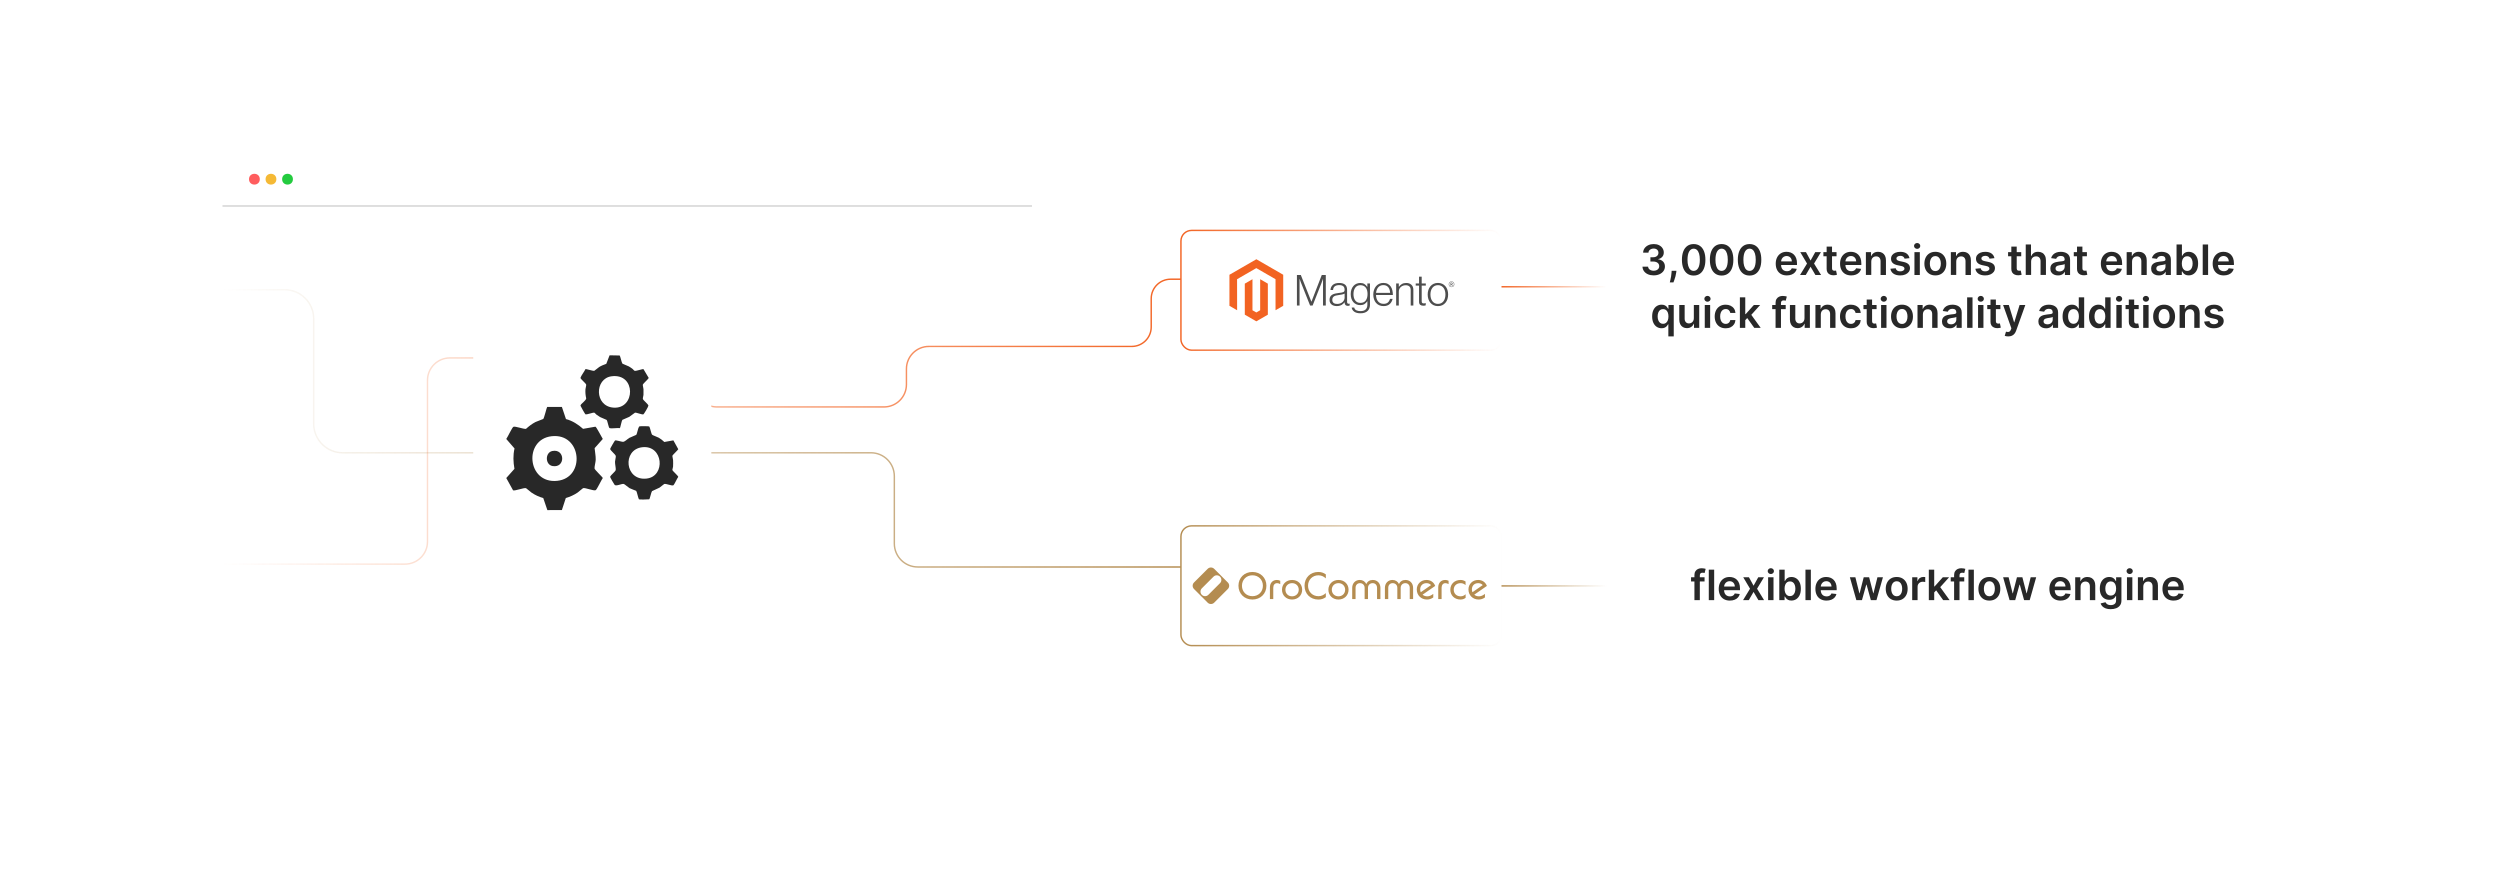 <?xml version="1.0" encoding="UTF-8"?><svg id="a" xmlns="http://www.w3.org/2000/svg" xmlns:xlink="http://www.w3.org/1999/xlink" viewBox="0 0 860 300"><defs><filter id="b" x="66.33" y="41.13" width="299.04" height="216.96" filterUnits="userSpaceOnUse"><feOffset dx="0" dy="0"/><feGaussianBlur result="c" stdDeviation="3.33"/><feFlood flood-color="#828282" flood-opacity=".3"/><feComposite in2="c" operator="in"/><feComposite in="SourceGraphic"/></filter><linearGradient id="d" x1="76.539" y1="147.353" x2="406.243" y2="147.353" gradientUnits="userSpaceOnUse"><stop offset="0" stop-color="#b48c50" stop-opacity="0"/><stop offset="1" stop-color="#b48c50"/></linearGradient><linearGradient id="e" x1="405.993" y1="99.86" x2="516.765" y2="99.86" gradientUnits="userSpaceOnUse"><stop offset="0" stop-color="#f26322"/><stop offset=".996" stop-color="#f26322" stop-opacity="0"/></linearGradient><filter id="f" x="401.793" y="74.913" width="119.28" height="49.92" filterUnits="userSpaceOnUse"><feOffset dx="0" dy="0"/><feGaussianBlur result="g" stdDeviation="1.349"/><feFlood flood-color="#969696" flood-opacity=".3"/><feComposite in2="g" operator="in"/><feComposite in="SourceGraphic"/></filter><linearGradient id="h" x1="405.993" y1="201.498" x2="516.765" y2="201.498" gradientUnits="userSpaceOnUse"><stop offset="0" stop-color="#b48c50"/><stop offset="1" stop-color="#b48c50" stop-opacity="0"/></linearGradient><filter id="i" x="401.793" y="176.433" width="119.28" height="50.16" filterUnits="userSpaceOnUse"><feOffset dx="0" dy="0"/><feGaussianBlur result="j" stdDeviation="1.349"/><feFlood flood-color="#969696" flood-opacity=".3"/><feComposite in2="j" operator="in"/><feComposite in="SourceGraphic"/></filter><linearGradient id="k" x1="76.539" y1="145.053" x2="406.243" y2="145.053" gradientUnits="userSpaceOnUse"><stop offset="0" stop-color="#f26322" stop-opacity="0"/><stop offset="1" stop-color="#f26322"/></linearGradient><filter id="l" x="144.406" y="89.446" width="118.8" height="118.8" filterUnits="userSpaceOnUse"><feOffset dx="0" dy="0"/><feGaussianBlur result="m" stdDeviation="6.105"/><feFlood flood-color="#898989" flood-opacity=".3"/><feComposite in2="m" operator="in"/><feComposite in="SourceGraphic"/></filter><filter id="n" x="539.517" y="55.677" width="254.4" height="85.2" filterUnits="userSpaceOnUse"><feOffset dx="0" dy="0"/><feGaussianBlur result="o" stdDeviation="4.401"/><feFlood flood-color="#9e9e9e" flood-opacity=".3"/><feComposite in2="o" operator="in"/><feComposite in="SourceGraphic"/></filter><filter id="p" x="543.072" y="176.112" width="247.44" height="51.12" filterUnits="userSpaceOnUse"><feOffset dx="0" dy="0"/><feGaussianBlur result="q" stdDeviation="3.216"/><feFlood flood-color="#9e9e9e" flood-opacity=".3"/><feComposite in2="q" operator="in"/><feComposite in="SourceGraphic"/></filter><linearGradient id="r" x1="516.515" y1="98.65" x2="552.759" y2="98.65" xlink:href="#e"/><linearGradient id="s" x1="516.515" y1="201.556" x2="552.759" y2="201.556" xlink:href="#h"/></defs><rect x="76.539" y="51.349" width="278.453" height="196.526" rx="8.778" ry="8.778" fill="#fff" filter="url(#b)"/><circle cx="87.515" cy="61.642" r="1.857" fill="#ff5d5e"/><circle cx="93.212" cy="61.642" r="1.857" fill="#f5b935"/><circle cx="98.909" cy="61.642" r="1.857" fill="#24cb3f"/><line x1="76.539" y1="70.861" x2="354.992" y2="70.861" fill="#fff" stroke="#ccc" stroke-miterlimit="10" stroke-width=".442"/><path d="M76.539,99.664h21.386c5.515,0,9.986,4.471,9.986,9.986v36.121c0,5.515,4.471,9.986,9.986,9.986h181.708c4.444,0,8.046,3.602,8.046,8.046v23.191c0,4.444,3.602,8.046,8.046,8.046h90.545" fill="none" stroke="url(#d)" stroke-miterlimit="10" stroke-width=".5"/><rect x="406.243" y="79.262" width="110.272" height="41.196" rx="3.654" ry="3.654" fill="#fff" filter="url(#f)" stroke="url(#e)" stroke-miterlimit="10" stroke-width=".5"/><polygon points="432.186 89.179 422.927 94.523 422.927 105.198 425.57 106.726 425.552 96.049 432.167 92.23 438.783 96.049 438.783 106.722 441.426 105.198 441.426 94.514 432.186 89.179" fill="#f26322"/><polygon points="433.497 106.724 432.177 107.491 430.849 106.731 430.849 96.049 428.209 97.575 428.213 108.252 432.174 110.54 436.14 108.252 436.14 97.575 433.497 96.049 433.497 106.724" fill="#f26322"/><path d="M447.48,94.589l3.635,9.182h.03l3.546-9.182h1.383v10.521h-.956v-9.168h-.03c-.05.166-.103.333-.161.499-.05.137-.106.288-.17.455-.063.168-.121.324-.168.471l-3.047,7.742h-.868l-3.077-7.74c-.059-.137-.118-.286-.177-.448-.059-.162-.114-.317-.163-.464-.059-.177-.118-.349-.177-.515h-.03v9.168h-.907v-10.521h1.339Z" fill="#4d4d4d"/><path d="M458.854,105.154c-.286-.079-.553-.214-.786-.397-.222-.178-.401-.405-.522-.662-.128-.264-.191-.573-.191-.926,0-.451.083-.819.25-1.103.164-.281.397-.516.676-.683.285-.171.616-.301.994-.39.4-.092.805-.16,1.213-.205.373-.039.69-.081.949-.126.26-.045.47-.102.632-.17.162-.068.279-.159.352-.273.073-.114.11-.268.11-.464v-.147c0-.519-.157-.904-.471-1.155-.314-.25-.765-.376-1.353-.376-1.355,0-2.066.565-2.135,1.694h-.898c.05-.736.322-1.324.817-1.766.494-.442,1.232-.662,2.214-.662.834,0,1.491.184,1.971.553.481.369.721.97.721,1.803v4.134c0,.226.042.39.126.492.084.103.209.159.376.17.052-0.0.103-.005.154-.014.054-.009.114-.026.184-.044h.044v.662c-.081.034-.165.061-.25.082-.121.027-.245.04-.369.037-.333,0-.598-.086-.795-.259-.198-.173-.306-.445-.324-.817v-.161h-.04c-.119.161-.25.314-.39.457-.165.166-.35.31-.553.427-.236.135-.488.239-.751.308-.285.079-.608.118-.97.117-.334.003-.666-.042-.987-.133M461.096,104.354c.319-.132.586-.302.802-.508.41-.386.645-.923.648-1.486v-1.369c-.246.137-.543.243-.891.317s-.709.136-1.082.184c-.324.05-.623.101-.898.154-.275.053-.513.138-.714.257-.198.115-.363.28-.478.478-.118.201-.177.463-.177.788,0,.264.047.485.14.662.087.17.214.316.369.427.161.112.344.19.536.229.213.045.431.067.648.065.412,0,.778-.066,1.096-.198" fill="#4d4d4d"/><path d="M465.843,107.209c-.51-.378-.799-.852-.868-1.421h.882c.079.442.317.758.714.949.397.191.87.287,1.421.287.815,0,1.416-.194,1.803-.581s.581-.92.581-1.598v-1.206h-.044c-.285.431-.614.759-.987.984-.373.226-.849.338-1.428.338-.501,0-.952-.093-1.353-.28-.396-.181-.748-.447-1.031-.779-.285-.333-.503-.733-.655-1.199-.152-.467-.229-.979-.229-1.537,0-.617.088-1.164.264-1.64.176-.476.411-.876.707-1.199.288-.318.642-.569,1.038-.735.398-.167.826-.252,1.257-.25.588,0,1.073.12,1.456.362.383.241.701.567.956.977h.044v-1.18h.903v7.313c0,.843-.236,1.525-.707,2.046-.579.608-1.427.912-2.545.912-.942,0-1.669-.189-2.179-.567M469.832,103.358c.403-.56.604-1.296.604-2.207,0-.451-.049-.863-.147-1.236-.098-.373-.25-.694-.457-.963-.203-.268-.468-.482-.772-.625-.309-.148-.67-.222-1.082-.222-.756,0-1.342.279-1.759.838-.417.558-.625,1.304-.625,2.237-.003.404.046.807.147,1.199.098.367.245.686.441.956.192.266.444.482.735.632.294.152.642.229,1.045.229.843,0,1.466-.28,1.869-.84" fill="#4d4d4d"/><path d="M474.437,105c-.429-.192-.808-.478-1.11-.838-.299-.358-.526-.78-.683-1.267s-.236-1.014-.236-1.582c0-.569.083-1.096.25-1.582s.399-.907.698-1.264c.297-.357.669-.643,1.089-.84.426-.201.904-.301,1.435-.301.608,0,1.121.115,1.537.345.408.222.756.54,1.015.926.26.387.444.831.553,1.332.108.508.162,1.025.161,1.544h-5.797c.006.406.068.81.184,1.199.102.348.267.674.485.963.212.277.487.499.802.648.324.157.701.236,1.134.236.638,0,1.131-.155,1.479-.464.348-.309.596-.724.742-1.243h.884c-.166.756-.51,1.359-1.031,1.81-.521.451-1.212.676-2.074.676-.569,0-1.075-.1-1.516-.301M478.028,99.702c-.098-.328-.24-.613-.427-.854-.188-.242-.43-.436-.707-.567-.285-.137-.623-.205-1.015-.205-.392,0-.733.068-1.024.205-.291.131-.55.325-.758.567-.212.252-.379.538-.492.847-.127.341-.208.697-.243,1.059h4.827c-.007-.356-.061-.71-.161-1.052" fill="#4d4d4d"/><path d="M481.191,97.502v1.162h.03c.261-.388.605-.712,1.008-.949.417-.25.929-.376,1.537-.376.706,0,1.288.204,1.745.611s.685.994.683,1.759v5.403h-.912v-5.314c0-.579-.155-1.003-.464-1.274-.309-.271-.734-.405-1.274-.404-.311-.002-.621.054-.912.163-.276.102-.53.254-.751.448-.215.19-.389.423-.508.683-.124.272-.187.569-.184.868v4.829h-.91v-7.609h.912Z" fill="#4d4d4d"/><path d="M488.548,104.853c-.264-.211-.397-.562-.397-1.052v-5.547h-1.148v-.751h1.148v-2.34h.912v2.34h1.414v.751h-1.414v5.4c0,.275.061.464.184.567.123.103.306.154.55.154.111-.001.223-.013.331-.037.093-.019.185-.046.273-.082h.044v.779c-.271.091-.554.136-.84.133-.442,0-.795-.106-1.059-.317" fill="#4d4d4d"/><path d="M493.177,105c-.427-.195-.807-.481-1.11-.84-.305-.358-.538-.779-.7-1.264s-.243-1.012-.243-1.582c0-.569.081-1.096.243-1.582s.395-.907.7-1.267c.304-.358.683-.645,1.11-.84.437-.201.93-.301,1.479-.301s1.04.1,1.472.301c.425.196.801.483,1.103.84.305.358.535.78.691,1.267.155.487.234,1.014.236,1.582,0,.569-.079,1.096-.236,1.582s-.387.907-.691,1.264c-.302.357-.679.644-1.103.84-.431.201-.921.301-1.472.301s-1.044-.1-1.479-.301M495.775,104.286c.32-.164.598-.4.809-.691.216-.294.378-.638.485-1.031.216-.82.216-1.681,0-2.501-.107-.394-.269-.737-.485-1.031-.212-.291-.489-.527-.809-.691-.324-.168-.696-.251-1.117-.25s-.797.085-1.127.25c-.319.166-.595.402-.809.691-.221.294-.385.638-.492,1.031-.215.82-.215,1.681,0,2.501.107.392.271.736.492,1.031.214.288.491.524.809.691.319.166.694.25,1.127.25s.805-.083,1.117-.25" fill="#4d4d4d"/><path d="M499.324,98.767c-.565,0-.956-.392-.956-.977s.401-.982.956-.982.959.397.959.982-.401.977-.959.977M499.324,96.919c-.455,0-.819.313-.819.868s.362.863.819.863.824-.313.824-.863-.366-.868-.824-.868M499.606,98.312l-.324-.464h-.105v.448h-.187v-1.087h.329c.226,0,.378.114.378.317,0,.156-.084.257-.219.299l.313.443-.184.044ZM499.321,97.381h-.145v.32h.135c.121,0,.198-.051.198-.161s-.068-.161-.189-.161" fill="#4d4d4d"/><rect x="406.243" y="180.9" width="110.272" height="41.196" rx="3.654" ry="3.654" fill="none" filter="url(#i)" stroke="url(#h)" stroke-miterlimit="10" stroke-width=".5"/><path d="M426.028,201.496c0-2.74,2.03-4.743,4.806-4.743s4.812,2.003,4.812,4.743-2.03,4.743-4.812,4.743c-2.777,0-4.806-2.003-4.806-4.743ZM430.834,205.089c2.083,0,3.603-1.521,3.603-3.593s-1.521-3.593-3.603-3.593-3.603,1.521-3.603,3.593,1.521,3.593,3.603,3.593Z" fill="#b48c50"/><path d="M439.25,199.503c.419,0,.774.09,1.155.286v1.155c-.339-.223-.71-.339-1.076-.339-.811,0-1.325.604-1.325,1.574v3.906h-1.155v-4.022c0-1.537.959-2.56,2.401-2.56Z" fill="#b48c50"/><path d="M441.004,202.858c0-1.94,1.468-3.354,3.471-3.354s3.471,1.415,3.471,3.354c0,1.95-1.468,3.381-3.471,3.381s-3.471-1.425-3.471-3.381ZM444.475,205.136c1.325,0,2.295-.959,2.295-2.268s-.97-2.268-2.295-2.268-2.295.954-2.295,2.268c0,1.314.97,2.268,2.295,2.268Z" fill="#b48c50"/><path d="M448.762,201.496c0-2.766,1.977-4.743,4.743-4.743.97,0,1.77.26,2.581.827v1.388c-.774-.721-1.585-1.06-2.554-1.06-2.046,0-3.566,1.532-3.566,3.593,0,2.056,1.521,3.593,3.577,3.593.933,0,1.728-.339,2.544-1.06v1.388c-.811.578-1.6.827-2.581.827-2.766-.011-4.743-1.987-4.743-4.753Z" fill="#b48c50"/><path d="M456.965,202.858c0-1.94,1.468-3.354,3.471-3.354s3.471,1.415,3.471,3.354c0,1.95-1.468,3.381-3.471,3.381s-3.471-1.425-3.471-3.381ZM460.436,205.136c1.325,0,2.295-.959,2.295-2.268s-.97-2.268-2.295-2.268-2.295.954-2.295,2.268.97,2.268,2.295,2.268Z" fill="#b48c50"/><path d="M467.76,199.503c1.023,0,1.834.525,2.252,1.415.366-.89,1.182-1.415,2.226-1.415,1.521,0,2.623,1.113,2.623,2.713v3.863h-1.155v-3.863c0-.959-.615-1.611-1.505-1.611-.943,0-1.611.657-1.611,1.611v3.863h-1.155v-3.863c0-.959-.684-1.611-1.6-1.611s-1.521.657-1.521,1.611v3.863h-1.155v-3.863c.011-1.6,1.113-2.713,2.602-2.713Z" fill="#b48c50"/><path d="M479.005,199.503c1.023,0,1.834.525,2.252,1.415.366-.89,1.182-1.415,2.226-1.415,1.521,0,2.623,1.113,2.623,2.713v3.863h-1.155v-3.863c0-.959-.615-1.611-1.505-1.611-.943,0-1.611.657-1.611,1.611v3.863h-1.155v-3.863c0-.959-.684-1.611-1.6-1.611s-1.521.657-1.521,1.611v3.863h-1.15v-3.863c0-1.6,1.102-2.713,2.597-2.713Z" fill="#b48c50"/><path d="M487.368,202.778c0-1.887,1.431-3.275,3.344-3.275,1.431,0,2.517.784,2.999,2.056l-4.351,3.015c.419.355.97.562,1.611.562.694,0,1.272-.238,2.072-.837v1.229c-.737.498-1.378.71-2.162.71-2.019,0-3.513-1.478-3.513-3.461ZM488.74,203.721l3.54-2.448c-.382-.434-.917-.668-1.585-.668-1.272,0-2.151.864-2.151,2.151,0,.35.069.678.196.965Z" fill="#b48c50"/><path d="M497.155,199.503c.419,0,.774.09,1.155.286v1.155c-.339-.223-.71-.339-1.076-.339-.811,0-1.325.604-1.325,1.574v3.906h-1.155v-4.022c0-1.537.959-2.56,2.401-2.56Z" fill="#b48c50"/><path d="M498.909,202.858c0-1.966,1.468-3.354,3.524-3.354.615,0,1.076.143,1.717.525v1.245c-.525-.461-1.06-.668-1.706-.668-1.388,0-2.358.917-2.358,2.252,0,1.351.97,2.279,2.358,2.279.668,0,1.229-.238,1.728-.721v1.245c-.588.419-1.086.578-1.77.578-2.035,0-3.492-1.399-3.492-3.381Z" fill="#b48c50"/><path d="M505.147,202.778c0-1.887,1.431-3.275,3.344-3.275,1.431,0,2.517.784,2.999,2.056l-4.351,3.015c.419.355.97.562,1.611.562.694,0,1.272-.238,2.072-.837v1.229c-.737.498-1.378.71-2.162.71-2.019,0-3.513-1.478-3.513-3.461ZM506.525,203.721l3.54-2.448c-.382-.434-.917-.668-1.585-.668-1.272,0-2.151.864-2.151,2.151,0,.35.064.678.196.965Z" fill="#b48c50"/><path d="M422.377,200.378l-4.7-4.7c-.615-.615-1.622-.615-2.236,0l-4.706,4.7c-.615.615-.615,1.622,0,2.236l2.353,2.353,2.353,2.353c.615.615,1.622.615,2.236,0l4.7-4.7c.615-.62.615-1.627,0-2.242ZM419.69,200.6l-4.022,4.022c-.615.615-1.622.615-2.236,0-.615-.615-.615-1.622,0-2.236l4.022-4.022c.615-.615,1.622-.615,2.236,0h0c.615.615.615,1.622,0,2.236Z" fill="#b48c50"/><path d="M76.539,194.058h62.788c4.267,0,7.726-3.459,7.726-7.726v-55.483c0-4.267,3.459-7.726,7.726-7.726h76.401c4.267,0,7.726,3.459,7.726,7.726v1.417c0,4.267,3.459,7.726,7.726,7.726h57.454c4.267,0,7.726-3.459,7.726-7.726v-5.365c0-4.267,3.459-7.726,7.726-7.726h69.798c3.688,0,6.678-2.99,6.678-6.678v-9.769c0-3.688,2.99-6.678,6.678-6.678h3.548" fill="none" stroke="url(#k)" stroke-miterlimit="10" stroke-width=".5"/><rect x="162.788" y="107.898" width="81.909" height="81.909" rx="5.981" ry="5.981" fill="#fff" filter="url(#l)"/><path d="M193.291,139.992l1.403,4.173c2.229.574,4.187,1.848,5.881,3.36l4.249-.743c.373.108,2.149,3.649,2.536,4.223l-2.81,3.158c.105,1.355.414,2.654.374,4.023-.022.757-.483,2.465-.4,2.988.074.466,2.814,2.997,2.837,3.267-.45.589-2.027,3.974-2.442,4.179-.697.344-3.559-.921-4.343-.698-.116.033-1.54,1.289-1.881,1.521-1.239.842-2.618,1.455-4.055,1.881l-1.349,4.132-4.996.021-1.415-4.153c-1.446-.389-2.82-1.042-4.055-1.881-.34-.231-1.764-1.488-1.881-1.521-.735-.209-3.934,1.064-4.452.74l-2.333-4.221,2.814-3.159c-.414-2.379-.522-4.636.024-7.01l-2.838-3.267c.452-.59,2.027-3.975,2.443-4.181.605-.299,3.463.825,4.342.7.991-.891,2.083-1.736,3.27-2.35.469-.243,2.565-.952,2.668-1.051.331-.32,1.174-3.983,1.347-4.133h5.063ZM189.752,150.062c-9.699,1.103-8.442,16.389,1.905,15.345,9.844-.993,8.521-16.531-1.905-15.345Z" fill="#282828"/><path d="M231.643,151.483l1.684,3.046c-.014.177-1.979,2.019-2.02,2.231-.044.229.218,1.141.235,1.545.03.694.029,1.53-.009,2.222-.018.326-.27.943-.227,1.162.072.367,2.016,1.985,2.013,2.364-.343.403-1.391,2.713-1.651,2.872-.527.323-2.496-.63-3.169-.438-.107.031-1.284,1.05-1.621,1.259-.454.281-2.49,1.093-2.582,1.202-.301.36-.7,2.625-.976,2.808-.477.06-3.425.152-3.543-.018-.259-.441-.705-2.704-.93-2.893-.094-.079-1.812-.654-2.274-.922-.467-.27-1.684-1.354-1.966-1.435-.708-.203-2.575.876-3.174.31-.115-.109-1.56-2.59-1.561-2.748.238-.687,1.825-1.803,1.938-2.378.104-.527-.277-2.029-.246-2.846.021-.542.325-1.536.271-1.944-.076-.58-1.964-1.957-1.937-2.463.009-.167,1.531-2.809,1.673-2.897.294-.183,2.13.437,2.68.463.695.033,1.504-.923,2.189-1.33.437-.26,2.313-.959,2.406-1.052.318-.319.598-2.271.955-2.764.148-.204.21-.188.438-.214.354-.041,2.94-.026,3.079.067.394.542.658,2.51,1.039,2.876.196.188,1.778.731,2.257,1.005.675.385,1.355.923,1.91,1.469l3.115-.559ZM220.938,153.846c-6.996.812-6.005,11.668,1.515,10.78,6.633-.783,5.713-11.618-1.515-10.78Z" fill="#282828"/><path d="M214.081,144.446c-.236.279-.686,2.705-.826,2.826-.875-.139-2.827.241-3.558-.005-.366-.123-.677-2.478-1.026-2.823-.104-.103-1.814-.735-2.228-.969-.395-.222-.884-.563-1.254-.834-.213-.156-.575-.642-.744-.675-.573-.112-2.35.688-3.049.562-.142-.089-1.657-2.743-1.68-2.909-.017-.126-.01-.174.042-.289.231-.513,1.806-1.535,1.903-2.281-.247-1.027-.331-2.08-.266-3.137.028-.45.344-1.296.238-1.669-.085-.298-1.617-1.637-1.876-2.057-.12-.178-.031-.313.039-.478.36-.859,1.194-1.832,1.589-2.718.239-.142,2.614.69,3.045.572.166-.045,1.348-1.096,1.7-1.311.755-.464,1.6-.795,2.434-1.089l1.135-2.937,3.442.066c.275.184.674,2.448.976,2.808.076.091,1.79.719,2.191.941.39.217.889.565,1.254.834.228.168.56.635.758.688.53.14,2.725-.71,3.046-.566l1.786,3c-.026.334-1.943,1.953-2.024,2.362-.045.225.22,1.142.236,1.545.025.625.016,1.335-.008,1.961-.015.387-.286,1.043-.203,1.378.121.485,1.703,1.631,1.905,2.282.029.281-1.532,2.984-1.779,3.033-.517.101-2.34-.688-2.842-.592-.119.023-1.573,1.205-1.95,1.425-.433.253-2.321.952-2.406,1.052ZM210.366,129.443c-5.86.793-5.91,10.272.634,10.78,7.661.595,7.852-11.929-.634-10.78Z" fill="#282828"/><path d="M190.006,155.144c4.413-.896,4.591,5.903.109,5.182-2.624-.422-2.66-4.664-.109-5.182Z" fill="#282828"/><path d="M561.113,68.955h213.8c3.078,0,5.577,2.499,5.577,5.577v44.783c0,4.611-3.743,8.354-8.354,8.354h-211.023c-4.611,0-8.354-3.743-8.354-8.354v-42.006c0-4.611,3.743-8.354,8.354-8.354Z" fill="#fff" filter="url(#n)"/><path d="M568.859,94.732c-.737,0-1.392-.127-1.963-.379-.572-.253-1.023-.605-1.355-1.055-.331-.451-.507-.972-.527-1.562h1.925c.018.283.111.529.282.739.17.21.398.373.681.489s.601.174.952.174c.375,0,.708-.065.998-.197.29-.131.518-.315.682-.55.163-.235.243-.507.24-.815.003-.317-.078-.597-.246-.84-.167-.242-.408-.432-.724-.567-.316-.137-.696-.205-1.14-.205h-.927v-1.465h.927c.365,0,.685-.062.96-.189.274-.127.49-.305.647-.535s.234-.498.231-.802c.004-.297-.062-.556-.197-.775s-.324-.392-.568-.515-.529-.185-.857-.185c-.32,0-.617.059-.891.175s-.493.28-.66.494c-.167.213-.256.467-.267.76h-1.827c.014-.587.183-1.103.509-1.549s.763-.793,1.309-1.044,1.158-.377,1.838-.377c.699,0,1.308.131,1.825.392.517.262.917.612,1.2,1.053s.425.927.425,1.459c.004.591-.17,1.085-.519,1.484s-.808.66-1.375.783v.082c.737.102,1.304.375,1.697.816.395.442.59.991.587,1.647,0,.587-.167,1.111-.5,1.574-.332.462-.79.825-1.372,1.088-.581.263-1.248.395-1.999.395Z" fill="#282828"/><path d="M576.688,93.155l-.066.564c-.048.43-.133.867-.254,1.312s-.248.856-.381,1.231-.24.671-.322.886h-1.25c.048-.208.114-.491.197-.85.084-.358.165-.762.243-1.208.079-.447.132-.901.159-1.362l.036-.573h1.638Z" fill="#282828"/><path d="M582.621,94.788c-.844,0-1.566-.214-2.169-.643-.602-.428-1.065-1.048-1.387-1.858s-.484-1.787-.484-2.931c.004-1.144.167-2.117.489-2.921s.785-1.417,1.388-1.84c.603-.424,1.323-.636,2.163-.636.839,0,1.562.212,2.165.636.605.423,1.067,1.037,1.391,1.843.322.806.483,1.778.483,2.918,0,1.147-.161,2.125-.483,2.937-.323.81-.785,1.429-1.388,1.855s-1.325.64-2.168.64ZM582.621,93.186c.655,0,1.173-.323,1.554-.97.38-.646.57-1.6.57-2.859,0-.833-.087-1.532-.261-2.099-.174-.567-.42-.994-.737-1.283-.317-.288-.693-.433-1.126-.433-.652,0-1.168.324-1.547.971s-.569,1.595-.573,2.844c-.003.836.081,1.539.254,2.109.172.57.417.999.734,1.287.317.289.694.433,1.132.433Z" fill="#282828"/><path d="M592.235,94.788c-.844,0-1.566-.214-2.169-.643-.602-.428-1.065-1.048-1.387-1.858s-.484-1.787-.484-2.931c.004-1.144.167-2.117.489-2.921s.785-1.417,1.388-1.84c.603-.424,1.323-.636,2.163-.636.839,0,1.562.212,2.165.636.605.423,1.067,1.037,1.391,1.843.322.806.483,1.778.483,2.918,0,1.147-.161,2.125-.483,2.937-.323.81-.785,1.429-1.388,1.855s-1.325.64-2.168.64ZM592.235,93.186c.655,0,1.173-.323,1.554-.97.38-.646.57-1.6.57-2.859,0-.833-.087-1.532-.261-2.099-.174-.567-.42-.994-.737-1.283-.317-.288-.693-.433-1.126-.433-.652,0-1.168.324-1.547.971s-.569,1.595-.573,2.844c-.003.836.081,1.539.254,2.109.172.57.417.999.734,1.287.317.289.694.433,1.132.433Z" fill="#282828"/><path d="M601.851,94.788c-.844,0-1.566-.214-2.169-.643-.602-.428-1.065-1.048-1.387-1.858s-.484-1.787-.484-2.931c.004-1.144.167-2.117.489-2.921s.785-1.417,1.388-1.84c.603-.424,1.323-.636,2.163-.636.839,0,1.562.212,2.165.636.605.423,1.067,1.037,1.391,1.843.322.806.483,1.778.483,2.918,0,1.147-.161,2.125-.483,2.937-.323.81-.785,1.429-1.388,1.855s-1.325.64-2.168.64ZM601.851,93.186c.655,0,1.173-.323,1.554-.97.38-.646.57-1.6.57-2.859,0-.833-.087-1.532-.261-2.099-.174-.567-.42-.994-.737-1.283-.317-.288-.693-.433-1.126-.433-.652,0-1.168.324-1.547.971s-.569,1.595-.573,2.844c-.003.836.081,1.539.254,2.109.172.57.417.999.734,1.287.317.289.694.433,1.132.433Z" fill="#282828"/><path d="M614.669,94.742c-.788,0-1.469-.165-2.04-.494-.572-.329-1.012-.797-1.318-1.402-.308-.606-.461-1.32-.461-2.143,0-.81.154-1.52.464-2.133.309-.612.741-1.09,1.297-1.434.557-.343,1.21-.514,1.961-.514.485,0,.943.077,1.375.232s.814.396,1.147.72.595.736.786,1.236.287,1.095.287,1.784v.568h-6.446v-1.25h4.669c-.003-.354-.08-.671-.23-.949-.15-.278-.359-.497-.628-.658-.268-.16-.579-.24-.934-.24-.379,0-.712.091-.999.273-.286.183-.509.422-.668.717-.158.296-.239.619-.243.971v1.09c0,.458.084.85.251,1.176.167.325.401.574.701.747.301.172.652.259,1.055.259.27,0,.514-.039.732-.115.218-.077.407-.19.568-.341.16-.15.281-.336.363-.558l1.73.194c-.109.457-.316.856-.622,1.195s-.695.603-1.17.788c-.475.186-1.017.279-1.628.279Z" fill="#282828"/><path d="M621.248,86.725l1.587,2.903,1.612-2.903h1.961l-2.37,3.933,2.411,3.932h-1.95l-1.664-2.831-1.648,2.831h-1.966l2.396-3.932-2.334-3.933h1.966Z" fill="#282828"/><path d="M631.769,86.725v1.434h-4.521v-1.434h4.521ZM628.364,84.841h1.853v7.383c0,.249.038.44.115.57.076.132.178.222.304.27.127.047.267.071.42.071.116,0,.223-.009.32-.025.098-.018.172-.032.223-.046l.312,1.448c-.1.034-.24.072-.423.112-.183.041-.405.065-.668.072-.464.014-.882-.058-1.254-.213s-.667-.397-.884-.725c-.217-.327-.323-.736-.319-1.228v-7.689Z" fill="#282828"/><path d="M636.801,94.742c-.788,0-1.469-.165-2.04-.494-.572-.329-1.012-.797-1.318-1.402-.308-.606-.461-1.32-.461-2.143,0-.81.154-1.52.464-2.133.309-.612.741-1.09,1.297-1.434.557-.343,1.21-.514,1.961-.514.485,0,.943.077,1.375.232s.814.396,1.147.72.595.736.786,1.236.287,1.095.287,1.784v.568h-6.446v-1.25h4.669c-.003-.354-.08-.671-.23-.949-.15-.278-.359-.497-.628-.658-.268-.16-.579-.24-.934-.24-.379,0-.712.091-.999.273-.286.183-.509.422-.668.717-.158.296-.239.619-.243.971v1.09c0,.458.084.85.251,1.176.167.325.401.574.701.747.301.172.652.259,1.055.259.27,0,.514-.039.732-.115.218-.077.407-.19.568-.341.16-.15.281-.336.363-.558l1.73.194c-.109.457-.316.856-.622,1.195s-.695.603-1.17.788c-.475.186-1.017.279-1.628.279Z" fill="#282828"/><path d="M643.718,89.981v4.607h-1.853v-7.864h1.772v1.337h.092c.182-.44.471-.79.868-1.05s.89-.389,1.477-.389c.543,0,1.017.115,1.421.348s.719.568.942,1.009.333.975.33,1.603v5.007h-1.853v-4.721c0-.525-.136-.936-.407-1.233-.271-.297-.645-.445-1.123-.445-.324,0-.612.07-.863.212s-.447.346-.589.612c-.142.266-.212.589-.212.968Z" fill="#282828"/><path d="M656.869,88.804l-1.69.185c-.048-.171-.13-.331-.248-.481-.117-.15-.275-.272-.474-.363-.198-.093-.44-.139-.727-.139-.386,0-.709.084-.971.251-.261.167-.39.384-.386.65-.004.229.081.414.253.558s.458.261.857.353l1.342.286c.744.161,1.298.415,1.661.763.363.349.547.805.55,1.367-.003.495-.147.932-.433,1.309-.284.377-.68.671-1.185.883s-1.086.317-1.741.317c-.962,0-1.737-.202-2.324-.606s-.936-.969-1.049-1.692l1.807-.174c.082.354.256.623.522.804s.612.272,1.039.272c.44,0,.795-.091,1.062-.272s.401-.404.401-.671c0-.225-.086-.411-.258-.558-.173-.146-.44-.26-.802-.338l-1.341-.282c-.755-.156-1.312-.422-1.675-.796-.361-.373-.54-.847-.537-1.421-.003-.484.129-.905.397-1.262.269-.356.642-.633,1.121-.829s1.033-.294,1.662-.294c.921,0,1.647.196,2.178.588.531.393.859.924.985,1.593Z" fill="#282828"/><path d="M659.5,85.609c-.293,0-.546-.1-.758-.298-.211-.197-.317-.435-.317-.711s.106-.513.317-.709c.212-.196.465-.295.758-.295.297,0,.551.1.761.297.21.198.315.435.315.712s-.104.513-.315.709-.464.295-.761.295ZM658.568,94.589v-7.864h1.853v7.864h-1.853Z" fill="#282828"/><path d="M665.757,94.742c-.769,0-1.434-.169-1.997-.507s-.999-.81-1.308-1.418c-.31-.607-.464-1.317-.464-2.13s.154-1.523.464-2.135c.309-.611.744-1.085,1.308-1.423s1.228-.507,1.997-.507c.768,0,1.433.169,1.996.507s.999.811,1.309,1.423c.309.611.463,1.322.463,2.135s-.154,1.522-.463,2.13c-.31.607-.745,1.08-1.309,1.418s-1.228.507-1.996.507ZM665.767,93.258c.416,0,.765-.115,1.044-.346.28-.231.489-.54.628-.93.138-.389.207-.822.207-1.3,0-.481-.069-.917-.207-1.309-.139-.391-.348-.702-.628-.934-.279-.232-.628-.349-1.044-.349-.427,0-.78.116-1.062.349-.281.231-.491.543-.63.934-.138.392-.207.827-.207,1.309,0,.477.069.911.207,1.3.139.39.349.699.63.93.282.231.636.346,1.062.346Z" fill="#282828"/><path d="M672.944,89.981v4.607h-1.853v-7.864h1.772v1.337h.092c.182-.44.471-.79.868-1.05s.89-.389,1.477-.389c.543,0,1.017.115,1.421.348s.719.568.942,1.009.333.975.33,1.603v5.007h-1.853v-4.721c0-.525-.136-.936-.407-1.233-.271-.297-.645-.445-1.123-.445-.324,0-.612.07-.863.212s-.447.346-.589.612c-.142.266-.212.589-.212.968Z" fill="#282828"/><path d="M686.096,88.804l-1.69.185c-.048-.171-.13-.331-.248-.481-.117-.15-.275-.272-.474-.363-.198-.093-.44-.139-.727-.139-.386,0-.709.084-.971.251-.261.167-.39.384-.386.65-.004.229.081.414.253.558s.458.261.857.353l1.342.286c.744.161,1.298.415,1.661.763.363.349.547.805.55,1.367-.003.495-.147.932-.433,1.309-.284.377-.68.671-1.185.883s-1.086.317-1.741.317c-.962,0-1.737-.202-2.324-.606s-.936-.969-1.049-1.692l1.807-.174c.082.354.256.623.522.804s.612.272,1.039.272c.44,0,.795-.091,1.062-.272s.401-.404.401-.671c0-.225-.086-.411-.258-.558-.173-.146-.44-.26-.802-.338l-1.341-.282c-.755-.156-1.312-.422-1.675-.796-.361-.373-.54-.847-.537-1.421-.003-.484.129-.905.397-1.262.269-.356.642-.633,1.121-.829s1.033-.294,1.662-.294c.921,0,1.647.196,2.178.588.531.393.859.924.985,1.593Z" fill="#282828"/><path d="M695.301,86.725v1.434h-4.521v-1.434h4.521ZM691.896,84.841h1.853v7.383c0,.249.038.44.115.57.076.132.178.222.304.27.127.047.267.071.42.071.116,0,.223-.009.32-.025.098-.018.172-.032.223-.046l.312,1.448c-.1.034-.24.072-.423.112-.183.041-.405.065-.668.072-.464.014-.882-.058-1.254-.213s-.667-.397-.884-.725c-.217-.327-.323-.736-.319-1.228v-7.689Z" fill="#282828"/><path d="M698.706,89.981v4.607h-1.853v-10.485h1.812v3.958h.092c.185-.444.471-.795.857-1.053.388-.258.882-.386,1.482-.386.546,0,1.022.114,1.429.343s.721.562.944,1.003.335.979.335,1.613v5.007h-1.853v-4.721c0-.528-.136-.94-.407-1.236-.272-.295-.651-.442-1.14-.442-.327,0-.62.07-.878.212s-.459.346-.604.612c-.145.266-.218.589-.218.968Z" fill="#282828"/><path d="M707.951,94.747c-.498,0-.946-.089-1.344-.269-.398-.179-.712-.444-.941-.796-.231-.352-.346-.785-.346-1.301,0-.443.082-.81.245-1.101.164-.29.388-.522.671-.696s.604-.306.96-.397.727-.156,1.108-.197c.461-.048.835-.091,1.121-.131.287-.039.496-.101.627-.184.132-.084.197-.215.197-.392v-.031c0-.386-.114-.685-.343-.895-.229-.212-.559-.317-.988-.317-.454,0-.814.099-1.077.297-.265.197-.443.432-.535.701l-1.73-.246c.137-.477.361-.878.676-1.2.314-.322.697-.565,1.151-.727s.956-.243,1.506-.243c.379,0,.756.044,1.131.133.376.089.719.234,1.029.438s.56.478.75.827c.19.348.284.783.284,1.306v5.263h-1.781v-1.08h-.061c-.113.218-.271.422-.474.611s-.458.342-.763.456c-.306.114-.663.171-1.073.171ZM708.433,93.386c.372,0,.694-.074.968-.223.273-.148.483-.346.632-.592.148-.245.223-.514.223-.804v-.927c-.058.048-.156.093-.294.134-.139.041-.293.076-.464.107-.17.03-.339.058-.507.082-.167.023-.311.044-.435.06-.276.038-.524.1-.742.185-.219.086-.392.204-.518.356-.126.151-.19.347-.19.586,0,.341.125.599.374.772.249.175.566.262.952.262Z" fill="#282828"/><path d="M717.898,86.725v1.434h-4.521v-1.434h4.521ZM714.494,84.841h1.853v7.383c0,.249.038.44.115.57.076.132.178.222.304.27.127.047.267.071.42.071.116,0,.223-.009.32-.025.098-.018.172-.032.223-.046l.312,1.448c-.1.034-.24.072-.423.112-.183.041-.405.065-.668.072-.464.014-.882-.058-1.254-.213s-.667-.397-.884-.725c-.217-.327-.323-.736-.319-1.228v-7.689Z" fill="#282828"/><path d="M726.51,94.742c-.788,0-1.469-.165-2.04-.494-.572-.329-1.012-.797-1.318-1.402-.308-.606-.461-1.32-.461-2.143,0-.81.154-1.52.464-2.133.309-.612.741-1.09,1.297-1.434.557-.343,1.21-.514,1.961-.514.485,0,.943.077,1.375.232s.814.396,1.147.72.595.736.786,1.236.287,1.095.287,1.784v.568h-6.446v-1.25h4.669c-.003-.354-.08-.671-.23-.949-.15-.278-.359-.497-.628-.658-.268-.16-.579-.24-.934-.24-.379,0-.712.091-.999.273-.286.183-.509.422-.668.717-.158.296-.239.619-.243.971v1.09c0,.458.084.85.251,1.176.167.325.401.574.701.747.301.172.652.259,1.055.259.27,0,.514-.039.732-.115.218-.077.407-.19.568-.341.16-.15.281-.336.363-.558l1.73.194c-.109.457-.316.856-.622,1.195s-.695.603-1.17.788c-.475.186-1.017.279-1.628.279Z" fill="#282828"/><path d="M733.426,89.981v4.607h-1.853v-7.864h1.772v1.337h.092c.182-.44.471-.79.868-1.05s.89-.389,1.477-.389c.543,0,1.017.115,1.421.348s.719.568.942,1.009.333.975.33,1.603v5.007h-1.853v-4.721c0-.525-.136-.936-.407-1.233-.271-.297-.645-.445-1.123-.445-.324,0-.612.07-.863.212s-.447.346-.589.612c-.142.266-.212.589-.212.968Z" fill="#282828"/><path d="M742.625,94.747c-.498,0-.946-.089-1.344-.269-.398-.179-.712-.444-.941-.796-.231-.352-.346-.785-.346-1.301,0-.443.082-.81.245-1.101.164-.29.388-.522.671-.696s.604-.306.96-.397.727-.156,1.108-.197c.461-.048.835-.091,1.121-.131.287-.039.496-.101.627-.184.132-.084.197-.215.197-.392v-.031c0-.386-.114-.685-.343-.895-.229-.212-.559-.317-.988-.317-.454,0-.814.099-1.077.297-.265.197-.443.432-.535.701l-1.73-.246c.137-.477.361-.878.676-1.2.314-.322.697-.565,1.151-.727s.956-.243,1.506-.243c.379,0,.756.044,1.131.133.376.089.719.234,1.029.438s.56.478.75.827c.19.348.284.783.284,1.306v5.263h-1.781v-1.08h-.061c-.113.218-.271.422-.474.611s-.458.342-.763.456c-.306.114-.663.171-1.073.171ZM743.106,93.386c.372,0,.694-.074.968-.223.273-.148.483-.346.632-.592.148-.245.223-.514.223-.804v-.927c-.058.048-.156.093-.294.134-.139.041-.293.076-.464.107-.17.03-.339.058-.507.082-.167.023-.311.044-.435.06-.276.038-.524.1-.742.185-.219.086-.392.204-.518.356-.126.151-.19.347-.19.586,0,.341.125.599.374.772.249.175.566.262.952.262Z" fill="#282828"/><path d="M748.729,94.589v-10.485h1.853v3.922h.076c.096-.191.231-.396.405-.612.174-.216.409-.402.706-.558s.676-.232,1.137-.232c.607,0,1.156.154,1.645.463.49.309.879.765,1.168,1.367.288.603.433,1.34.433,2.214,0,.863-.143,1.598-.426,2.201-.283.605-.669,1.065-1.156,1.383-.488.317-1.041.476-1.659.476-.45,0-.824-.075-1.121-.225-.297-.15-.535-.332-.714-.546-.18-.213-.318-.415-.418-.606h-.107v1.239h-1.822ZM750.546,90.657c0,.508.072.953.218,1.336.144.382.354.68.63.894.274.213.608.319,1.001.319.409,0,.752-.109,1.028-.33.276-.22.485-.522.627-.906s.213-.821.213-1.312c0-.488-.07-.922-.21-1.301s-.348-.676-.624-.891c-.277-.215-.622-.322-1.034-.322-.397,0-.732.103-1.009.311-.276.209-.485.5-.627.876-.142.375-.213.817-.213,1.326Z" fill="#282828"/><path d="M759.587,84.103v10.485h-1.853v-10.485h1.853Z" fill="#282828"/><path d="M764.973,94.742c-.788,0-1.469-.165-2.04-.494-.572-.329-1.012-.797-1.318-1.402-.308-.606-.461-1.32-.461-2.143,0-.81.154-1.52.464-2.133.309-.612.741-1.09,1.297-1.434.557-.343,1.21-.514,1.961-.514.485,0,.943.077,1.375.232s.814.396,1.147.72.595.736.786,1.236.287,1.095.287,1.784v.568h-6.446v-1.25h4.669c-.003-.354-.08-.671-.23-.949-.15-.278-.359-.497-.628-.658-.268-.16-.579-.24-.934-.24-.379,0-.712.091-.999.273-.286.183-.509.422-.668.717-.158.296-.239.619-.243.971v1.09c0,.458.084.85.251,1.176.167.325.401.574.701.747.301.172.652.259,1.055.259.27,0,.514-.039.732-.115.218-.077.407-.19.568-.341.16-.15.281-.336.363-.558l1.73.194c-.109.457-.316.856-.622,1.195s-.695.603-1.17.788c-.475.186-1.017.279-1.628.279Z" fill="#282828"/><path d="M573.91,115.726v-4.188h-.077c-.096.19-.233.393-.415.606-.181.213-.42.395-.717.545s-.67.226-1.121.226c-.617,0-1.171-.159-1.658-.477-.488-.317-.874-.778-1.157-1.382-.283-.605-.425-1.338-.425-2.201,0-.874.144-1.612.433-2.215.288-.603.678-1.058,1.17-1.367.491-.309,1.039-.463,1.644-.463.46,0,.839.078,1.136.233s.533.341.707.558.309.421.404.611h.112v-1.3h1.823v10.812h-1.858ZM572.098,111.394c.393,0,.727-.106,1.003-.32.276-.213.486-.511.63-.894.144-.382.215-.827.215-1.336s-.07-.95-.212-1.326c-.142-.375-.351-.667-.625-.875s-.611-.312-1.011-.312c-.413,0-.758.107-1.034.322s-.485.513-.625.891c-.14.379-.21.812-.21,1.301,0,.491.071.93.213,1.313s.352.685.63.906c.277.22.62.33,1.026.33Z" fill="#282828"/><path d="M582.679,109.47v-4.557h1.853v7.863h-1.797v-1.397h-.082c-.178.44-.468.801-.873,1.08-.404.28-.901.42-1.492.42-.516,0-.97-.115-1.364-.346s-.702-.566-.924-1.009c-.222-.441-.333-.977-.333-1.605v-5.007h1.853v4.72c0,.499.137.894.409,1.188.273.293.632.44,1.075.44.273,0,.538-.066.794-.199s.467-.332.632-.597c.166-.265.248-.596.248-.995Z" fill="#282828"/><path d="M587.369,103.797c-.293,0-.546-.099-.758-.297-.211-.198-.317-.435-.317-.712s.106-.513.317-.709c.212-.196.465-.294.758-.294.297,0,.551.099.761.297s.315.435.315.711c0,.277-.104.514-.315.71s-.464.294-.761.294ZM586.438,112.776v-7.863h1.853v7.863h-1.853Z" fill="#282828"/><path d="M593.625,112.931c-.785,0-1.459-.173-2.021-.518s-.993-.821-1.295-1.431-.453-1.312-.453-2.106c0-.799.153-1.505.461-2.117.307-.613.741-1.091,1.303-1.434s1.227-.515,1.994-.515c.639,0,1.204.117,1.697.351.493.234.887.564,1.18.988.294.425.461.921.502,1.487h-1.772c-.071-.379-.241-.695-.509-.95-.269-.254-.626-.381-1.073-.381-.379,0-.711.102-.998.305s-.51.494-.668.873c-.159.379-.238.832-.238,1.361,0,.536.078.996.235,1.38s.378.679.663.886c.285.206.62.31,1.006.31.273,0,.519-.052.735-.156.216-.103.398-.255.545-.453s.247-.439.302-.722h1.772c-.044.557-.208,1.049-.491,1.477-.283.429-.669.764-1.157,1.004s-1.062.361-1.72.361Z" fill="#282828"/><path d="M598.519,112.776v-10.484h1.853v10.484h-1.853ZM600.209,110.309l-.005-2.237h.297l2.826-3.158h2.165l-3.476,3.87h-.385l-1.423,1.525ZM603.455,112.776l-2.56-3.578,1.249-1.306,3.527,4.884h-2.217Z" fill="#282828"/><path d="M614.282,104.913v1.434h-4.648v-1.434h4.648ZM610.796,112.776v-8.605c0-.529.109-.97.33-1.321.22-.352.516-.614.888-.788s.785-.262,1.239-.262c.32,0,.606.026.855.077.25.052.434.098.554.139l-.369,1.434c-.078-.024-.178-.049-.297-.074-.119-.026-.253-.039-.399-.039-.345,0-.588.083-.73.248-.142.166-.212.402-.212.71v8.482h-1.858Z" fill="#282828"/><path d="M620.747,109.47v-4.557h1.853v7.863h-1.797v-1.397h-.082c-.178.44-.468.801-.873,1.08-.404.28-.901.42-1.492.42-.516,0-.97-.115-1.364-.346s-.702-.566-.924-1.009c-.222-.441-.333-.977-.333-1.605v-5.007h1.853v4.72c0,.499.137.894.409,1.188.273.293.632.44,1.075.44.273,0,.538-.066.794-.199s.467-.332.632-.597c.166-.265.248-.596.248-.995Z" fill="#282828"/><path d="M626.359,108.169v4.607h-1.853v-7.863h1.772v1.336h.092c.182-.44.471-.79.868-1.05.398-.259.89-.389,1.477-.389.543,0,1.017.116,1.421.348.404.232.719.568.942,1.009s.333.975.33,1.603v5.007h-1.853v-4.72c0-.525-.136-.938-.407-1.234-.271-.297-.645-.445-1.123-.445-.324,0-.612.071-.863.213s-.447.346-.589.611c-.142.267-.212.589-.212.968Z" fill="#282828"/><path d="M636.727,112.931c-.785,0-1.459-.173-2.021-.518s-.993-.821-1.295-1.431-.453-1.312-.453-2.106c0-.799.153-1.505.461-2.117.307-.613.741-1.091,1.303-1.434s1.227-.515,1.994-.515c.639,0,1.204.117,1.697.351.493.234.887.564,1.18.988.294.425.461.921.502,1.487h-1.772c-.071-.379-.241-.695-.509-.95-.269-.254-.626-.381-1.073-.381-.379,0-.711.102-.998.305s-.51.494-.668.873c-.159.379-.238.832-.238,1.361,0,.536.078.996.235,1.38s.378.679.663.886c.285.206.62.31,1.006.31.273,0,.519-.052.735-.156.216-.103.398-.255.545-.453s.247-.439.302-.722h1.772c-.044.557-.208,1.049-.491,1.477-.283.429-.669.764-1.157,1.004s-1.062.361-1.72.361Z" fill="#282828"/><path d="M645.547,104.913v1.434h-4.521v-1.434h4.521ZM642.143,103.029h1.853v7.382c0,.249.038.44.115.571.076.131.178.221.304.269.127.048.267.071.42.071.116,0,.223-.008.32-.025.098-.017.172-.032.223-.046l.312,1.449c-.1.034-.24.071-.423.112s-.405.065-.668.071c-.464.014-.882-.057-1.254-.212s-.667-.398-.884-.725c-.217-.328-.323-.737-.319-1.228v-7.689Z" fill="#282828"/><path d="M648.029,103.797c-.293,0-.546-.099-.758-.297-.211-.198-.317-.435-.317-.712s.106-.513.317-.709c.212-.196.465-.294.758-.294.297,0,.551.099.761.297s.315.435.315.711c0,.277-.104.514-.315.71s-.464.294-.761.294ZM647.098,112.776v-7.863h1.853v7.863h-1.853Z" fill="#282828"/><path d="M654.286,112.931c-.769,0-1.434-.169-1.997-.507s-.999-.811-1.308-1.419c-.31-.607-.464-1.317-.464-2.129,0-.812.154-1.524.464-2.136.309-.61.744-1.085,1.308-1.423s1.228-.507,1.997-.507c.768,0,1.433.169,1.996.507s.999.812,1.309,1.423c.309.611.463,1.323.463,2.136,0,.811-.154,1.522-.463,2.129-.31.607-.745,1.081-1.309,1.419s-1.228.507-1.996.507ZM654.296,111.445c.416,0,.765-.115,1.044-.346.28-.231.489-.54.628-.929.138-.39.207-.822.207-1.301,0-.481-.069-.917-.207-1.308-.139-.391-.348-.702-.628-.935-.279-.232-.628-.348-1.044-.348-.427,0-.78.115-1.062.348-.281.232-.491.544-.63.935-.138.391-.207.826-.207,1.308,0,.478.069.911.207,1.301.139.389.349.698.63.929.282.231.636.346,1.062.346Z" fill="#282828"/><path d="M661.474,108.169v4.607h-1.853v-7.863h1.772v1.336h.092c.182-.44.471-.79.868-1.05.398-.259.89-.389,1.477-.389.543,0,1.017.116,1.421.348.404.232.719.568.942,1.009s.333.975.33,1.603v5.007h-1.853v-4.72c0-.525-.136-.938-.407-1.234-.271-.297-.645-.445-1.123-.445-.324,0-.612.071-.863.213s-.447.346-.589.611c-.142.267-.212.589-.212.968Z" fill="#282828"/><path d="M670.673,112.936c-.498,0-.946-.09-1.344-.269-.398-.18-.712-.445-.941-.797-.231-.352-.346-.784-.346-1.3,0-.444.082-.81.245-1.101.164-.29.388-.522.671-.696.283-.175.604-.307.96-.398.356-.09.727-.156,1.108-.196.461-.048.835-.092,1.121-.131.287-.039.496-.101.627-.185.132-.083.197-.214.197-.392v-.03c0-.386-.114-.685-.343-.896-.229-.211-.559-.317-.988-.317-.454,0-.814.1-1.077.297-.265.198-.443.432-.535.701l-1.73-.245c.137-.477.361-.878.676-1.201.314-.322.697-.565,1.151-.727s.956-.243,1.506-.243c.379,0,.756.044,1.131.133.376.089.719.235,1.029.439s.56.478.75.826c.19.349.284.783.284,1.306v5.263h-1.781v-1.08h-.061c-.113.219-.271.423-.474.612s-.458.341-.763.455c-.306.114-.663.172-1.073.172ZM671.154,111.573c.372,0,.694-.074.968-.223.273-.148.483-.346.632-.591.148-.246.223-.514.223-.804v-.927c-.058.048-.156.092-.294.133-.139.041-.293.077-.464.107-.17.031-.339.059-.507.082-.167.024-.311.045-.435.061-.276.037-.524.099-.742.185-.219.085-.392.204-.518.355-.126.152-.19.348-.19.586,0,.342.125.6.374.773s.566.261.952.261Z" fill="#282828"/><path d="M678.547,102.292v10.484h-1.853v-10.484h1.853Z" fill="#282828"/><path d="M681.383,103.797c-.293,0-.546-.099-.758-.297-.211-.198-.317-.435-.317-.712s.106-.513.317-.709c.212-.196.465-.294.758-.294.297,0,.551.099.761.297s.315.435.315.711c0,.277-.104.514-.315.71s-.464.294-.761.294ZM680.451,112.776v-7.863h1.853v7.863h-1.853Z" fill="#282828"/><path d="M688.136,104.913v1.434h-4.521v-1.434h4.521ZM684.731,103.029h1.853v7.382c0,.249.038.44.115.571.076.131.178.221.304.269.127.048.267.071.42.071.116,0,.223-.008.32-.025.098-.017.172-.032.223-.046l.312,1.449c-.1.034-.24.071-.423.112s-.405.065-.668.071c-.464.014-.882-.057-1.254-.212s-.667-.398-.884-.725c-.217-.328-.323-.737-.319-1.228v-7.689Z" fill="#282828"/><path d="M690.839,115.726c-.253,0-.486-.019-.699-.059-.213-.04-.383-.085-.51-.136l.431-1.444c.27.079.51.116.722.113.212-.004.398-.069.56-.197s.3-.341.412-.638l.159-.425-2.852-8.027h1.966l1.812,5.939h.082l1.817-5.939h1.972l-3.148,8.815c-.147.417-.342.774-.584,1.073-.242.298-.538.527-.889.685-.35.159-.767.238-1.251.238Z" fill="#282828"/><path d="M703.832,112.936c-.498,0-.946-.09-1.344-.269-.398-.18-.712-.445-.941-.797-.231-.352-.346-.784-.346-1.3,0-.444.082-.81.245-1.101.164-.29.388-.522.671-.696.283-.175.604-.307.96-.398.356-.09.727-.156,1.108-.196.461-.048.835-.092,1.121-.131.287-.039.496-.101.627-.185.132-.083.197-.214.197-.392v-.03c0-.386-.114-.685-.343-.896-.229-.211-.559-.317-.988-.317-.454,0-.814.1-1.077.297-.265.198-.443.432-.535.701l-1.73-.245c.137-.477.361-.878.676-1.201.314-.322.697-.565,1.151-.727s.956-.243,1.506-.243c.379,0,.756.044,1.131.133.376.089.719.235,1.029.439s.56.478.75.826c.19.349.284.783.284,1.306v5.263h-1.781v-1.08h-.061c-.113.219-.271.423-.474.612s-.458.341-.763.455c-.306.114-.663.172-1.073.172ZM704.313,111.573c.372,0,.694-.074.968-.223.273-.148.483-.346.632-.591.148-.246.223-.514.223-.804v-.927c-.058.048-.156.092-.294.133-.139.041-.293.077-.464.107-.17.031-.339.059-.507.082-.167.024-.311.045-.435.061-.276.037-.524.099-.742.185-.219.085-.392.204-.518.355-.126.152-.19.348-.19.586,0,.342.125.6.374.773s.566.261.952.261Z" fill="#282828"/><path d="M712.77,112.915c-.617,0-1.171-.159-1.658-.477-.488-.317-.874-.778-1.157-1.382-.283-.605-.425-1.338-.425-2.201,0-.874.144-1.612.433-2.215.288-.603.678-1.058,1.17-1.367.491-.309,1.039-.463,1.644-.463.46,0,.839.078,1.136.233s.533.341.707.558.309.421.404.611h.077v-3.921h1.858v10.484h-1.823v-1.238h-.112c-.096.19-.233.393-.415.606-.181.213-.42.395-.717.545s-.67.226-1.121.226ZM713.288,111.394c.393,0,.727-.106,1.003-.32.276-.213.486-.511.63-.894.144-.382.215-.827.215-1.336s-.07-.95-.212-1.326c-.142-.375-.351-.667-.625-.875s-.611-.312-1.011-.312c-.413,0-.758.107-1.034.322s-.485.513-.625.891c-.14.379-.21.812-.21,1.301,0,.491.071.93.213,1.313s.352.685.63.906c.277.22.62.33,1.026.33Z" fill="#282828"/><path d="M721.857,112.915c-.617,0-1.171-.159-1.658-.477-.488-.317-.874-.778-1.157-1.382-.283-.605-.425-1.338-.425-2.201,0-.874.144-1.612.433-2.215.288-.603.678-1.058,1.17-1.367.491-.309,1.039-.463,1.644-.463.46,0,.839.078,1.136.233s.533.341.707.558.309.421.404.611h.077v-3.921h1.858v10.484h-1.823v-1.238h-.112c-.096.19-.233.393-.415.606-.181.213-.42.395-.717.545s-.67.226-1.121.226ZM722.375,111.394c.393,0,.727-.106,1.003-.32.276-.213.486-.511.63-.894.144-.382.215-.827.215-1.336s-.07-.95-.212-1.326c-.142-.375-.351-.667-.625-.875s-.611-.312-1.011-.312c-.413,0-.758.107-1.034.322s-.485.513-.625.891c-.14.379-.21.812-.21,1.301,0,.491.071.93.213,1.313s.352.685.63.906c.277.22.62.33,1.026.33Z" fill="#282828"/><path d="M728.959,103.797c-.293,0-.546-.099-.758-.297-.211-.198-.317-.435-.317-.712s.106-.513.317-.709c.212-.196.465-.294.758-.294.297,0,.551.099.761.297s.315.435.315.711c0,.277-.104.514-.315.71s-.464.294-.761.294ZM728.027,112.776v-7.863h1.853v7.863h-1.853Z" fill="#282828"/><path d="M735.712,104.913v1.434h-4.521v-1.434h4.521ZM732.308,103.029h1.853v7.382c0,.249.038.44.115.571.076.131.178.221.304.269.127.048.267.071.42.071.116,0,.223-.008.32-.025.098-.017.172-.032.223-.046l.312,1.449c-.1.034-.24.071-.423.112s-.405.065-.668.071c-.464.014-.882-.057-1.254-.212s-.667-.398-.884-.725c-.217-.328-.323-.737-.319-1.228v-7.689Z" fill="#282828"/><path d="M738.194,103.797c-.293,0-.546-.099-.758-.297-.211-.198-.317-.435-.317-.712s.106-.513.317-.709c.212-.196.465-.294.758-.294.297,0,.551.099.761.297s.315.435.315.711c0,.277-.104.514-.315.71s-.464.294-.761.294ZM737.263,112.776v-7.863h1.853v7.863h-1.853Z" fill="#282828"/><path d="M744.451,112.931c-.769,0-1.434-.169-1.997-.507s-.999-.811-1.308-1.419c-.31-.607-.464-1.317-.464-2.129,0-.812.154-1.524.464-2.136.309-.61.744-1.085,1.308-1.423s1.228-.507,1.997-.507c.768,0,1.433.169,1.996.507s.999.812,1.309,1.423c.309.611.463,1.323.463,2.136,0,.811-.154,1.522-.463,2.129-.31.607-.745,1.081-1.309,1.419s-1.228.507-1.996.507ZM744.461,111.445c.416,0,.765-.115,1.044-.346.28-.231.489-.54.628-.929.138-.39.207-.822.207-1.301,0-.481-.069-.917-.207-1.308-.139-.391-.348-.702-.628-.935-.279-.232-.628-.348-1.044-.348-.427,0-.78.115-1.062.348-.281.232-.491.544-.63.935-.138.391-.207.826-.207,1.308,0,.478.069.911.207,1.301.139.389.349.698.63.929.282.231.636.346,1.062.346Z" fill="#282828"/><path d="M751.639,108.169v4.607h-1.853v-7.863h1.772v1.336h.092c.182-.44.471-.79.868-1.05.398-.259.89-.389,1.477-.389.543,0,1.017.116,1.421.348.404.232.719.568.942,1.009s.333.975.33,1.603v5.007h-1.853v-4.72c0-.525-.136-.938-.407-1.234-.271-.297-.645-.445-1.123-.445-.324,0-.612.071-.863.213s-.447.346-.589.611c-.142.267-.212.589-.212.968Z" fill="#282828"/><path d="M764.79,106.991l-1.69.185c-.048-.171-.13-.331-.248-.481-.117-.15-.275-.272-.474-.363s-.44-.139-.727-.139c-.386,0-.709.084-.971.251-.261.168-.39.385-.386.65-.004.229.081.415.253.559.172.143.458.261.857.352l1.342.287c.744.16,1.298.415,1.661.763s.547.804.55,1.367c-.003.495-.147.931-.433,1.308-.284.377-.68.672-1.185.883-.505.212-1.086.318-1.741.318-.962,0-1.737-.203-2.324-.607s-.936-.968-1.049-1.691l1.807-.175c.082.355.256.623.522.804.267.182.612.272,1.039.272.44,0,.795-.09,1.062-.272.268-.181.401-.404.401-.67,0-.226-.086-.411-.258-.559-.173-.146-.44-.259-.802-.338l-1.341-.281c-.755-.157-1.312-.423-1.675-.796-.361-.374-.54-.848-.537-1.421-.003-.484.129-.905.397-1.262.269-.356.642-.634,1.121-.83.479-.195,1.033-.294,1.662-.294.921,0,1.647.196,2.178.589.531.393.859.923.985,1.592Z" fill="#282828"/><path d="M558.864,185.878h217.55c2.249,0,4.075,1.826,4.075,4.075v21.175c0,3.369-2.735,6.105-6.105,6.105h-215.521c-3.369,0-6.105-2.735-6.105-6.105v-19.146c0-3.369,2.735-6.105,6.105-6.105Z" fill="#fff" filter="url(#p)"/><path d="M586.368,198.583v1.434h-4.648v-1.434h4.648ZM582.882,206.447v-8.606c0-.528.109-.969.33-1.32.22-.352.516-.614.888-.789.372-.174.785-.261,1.239-.261.32,0,.606.025.855.077.25.051.434.097.554.138l-.369,1.434c-.078-.023-.178-.049-.297-.074s-.253-.038-.399-.038c-.345,0-.588.082-.73.248s-.212.401-.212.709v8.483h-1.858Z" fill="#282828"/><path d="M589.675,195.962v10.485h-1.853v-10.485h1.853Z" fill="#282828"/><path d="M595.061,206.601c-.788,0-1.469-.165-2.04-.494-.572-.329-1.012-.797-1.318-1.402-.308-.606-.461-1.32-.461-2.143,0-.81.154-1.52.464-2.133.309-.612.741-1.09,1.297-1.434.557-.343,1.21-.514,1.961-.514.485,0,.943.077,1.375.232s.814.396,1.147.72.595.736.786,1.236.287,1.095.287,1.784v.568h-6.446v-1.25h4.669c-.003-.354-.08-.671-.23-.949-.15-.278-.359-.497-.628-.658-.268-.16-.579-.24-.934-.24-.379,0-.712.091-.999.273-.286.183-.509.422-.668.717-.158.296-.239.619-.243.971v1.09c0,.458.084.85.251,1.176.167.325.401.574.701.747.301.172.652.259,1.055.259.27,0,.514-.039.732-.115.218-.077.407-.19.568-.341.16-.15.281-.336.363-.558l1.73.194c-.109.457-.316.856-.622,1.195s-.695.603-1.17.788c-.475.186-1.017.279-1.628.279Z" fill="#282828"/><path d="M601.64,198.583l1.587,2.903,1.612-2.903h1.961l-2.37,3.933,2.411,3.932h-1.95l-1.664-2.831-1.648,2.831h-1.966l2.396-3.932-2.334-3.933h1.966Z" fill="#282828"/><path d="M609.165,197.468c-.293,0-.546-.1-.758-.298-.211-.197-.317-.435-.317-.711s.106-.513.317-.709c.212-.196.465-.295.758-.295.297,0,.551.1.761.297.21.198.315.435.315.712s-.104.513-.315.709-.464.295-.761.295ZM608.233,206.447v-7.864h1.853v7.864h-1.853Z" fill="#282828"/><path d="M612.073,206.447v-10.485h1.853v3.922h.076c.096-.191.231-.396.405-.612.174-.216.409-.402.706-.558s.676-.232,1.137-.232c.607,0,1.156.154,1.645.463.49.309.879.765,1.168,1.367.288.603.433,1.34.433,2.214,0,.863-.143,1.598-.426,2.201-.283.605-.669,1.065-1.156,1.383-.488.317-1.041.476-1.659.476-.45,0-.824-.075-1.121-.225-.297-.15-.535-.332-.714-.546-.18-.213-.318-.415-.418-.606h-.107v1.239h-1.822ZM613.891,202.516c0,.508.072.953.218,1.336.144.382.354.68.63.894.274.213.608.319,1.001.319.409,0,.752-.109,1.028-.33.276-.22.485-.522.627-.906s.213-.821.213-1.312c0-.488-.07-.922-.21-1.301s-.348-.676-.624-.891c-.277-.215-.622-.322-1.034-.322-.397,0-.732.103-1.009.311-.276.209-.485.5-.627.876-.142.375-.213.817-.213,1.326Z" fill="#282828"/><path d="M622.932,195.962v10.485h-1.853v-10.485h1.853Z" fill="#282828"/><path d="M628.317,206.601c-.788,0-1.469-.165-2.04-.494-.572-.329-1.012-.797-1.318-1.402-.308-.606-.461-1.32-.461-2.143,0-.81.154-1.52.464-2.133.309-.612.741-1.09,1.297-1.434.557-.343,1.21-.514,1.961-.514.485,0,.943.077,1.375.232s.814.396,1.147.72.595.736.786,1.236.287,1.095.287,1.784v.568h-6.446v-1.25h4.669c-.003-.354-.08-.671-.23-.949-.15-.278-.359-.497-.628-.658-.268-.16-.579-.24-.934-.24-.379,0-.712.091-.999.273-.286.183-.509.422-.668.717-.158.296-.239.619-.243.971v1.09c0,.458.084.85.251,1.176.167.325.401.574.701.747.301.172.652.259,1.055.259.27,0,.514-.039.732-.115.218-.077.407-.19.568-.341.16-.15.281-.336.363-.558l1.73.194c-.109.457-.316.856-.622,1.195s-.695.603-1.17.788c-.475.186-1.017.279-1.628.279Z" fill="#282828"/><path d="M638.582,206.447l-2.222-7.864h1.889l1.383,5.529h.071l1.413-5.529h1.868l1.413,5.499h.077l1.361-5.499h1.895l-2.227,7.864h-1.931l-1.474-5.314h-.108l-1.474,5.314h-1.935Z" fill="#282828"/><path d="M652.462,206.601c-.769,0-1.434-.169-1.997-.507s-.999-.81-1.308-1.418c-.31-.607-.464-1.317-.464-2.13s.154-1.523.464-2.135c.309-.611.744-1.085,1.308-1.423s1.228-.507,1.997-.507c.768,0,1.433.169,1.996.507s.999.811,1.309,1.423c.309.611.463,1.322.463,2.135s-.154,1.522-.463,2.13c-.31.607-.745,1.08-1.309,1.418s-1.228.507-1.996.507ZM652.472,205.116c.416,0,.765-.115,1.044-.346.28-.231.489-.54.628-.93.138-.389.207-.822.207-1.3,0-.481-.069-.917-.207-1.309-.139-.391-.348-.702-.628-.934-.279-.232-.628-.349-1.044-.349-.427,0-.78.116-1.062.349-.281.231-.491.543-.63.934-.138.392-.207.827-.207,1.309,0,.477.069.911.207,1.3.139.39.349.699.63.93.282.231.636.346,1.062.346Z" fill="#282828"/><path d="M657.795,206.447v-7.864h1.797v1.31h.082c.144-.453.39-.804.74-1.052.35-.247.75-.371,1.2-.371.102,0,.218.004.346.013s.234.021.319.038v1.705c-.078-.027-.202-.052-.371-.074s-.332-.033-.488-.033c-.338,0-.641.072-.909.218-.268.144-.478.346-.632.602-.154.256-.231.551-.231.886v4.623h-1.853Z" fill="#282828"/><path d="M663.514,206.447v-10.485h1.853v10.485h-1.853ZM665.203,203.98l-.005-2.237h.297l2.826-3.159h2.165l-3.476,3.871h-.385l-1.423,1.525ZM668.449,206.447l-2.56-3.579,1.249-1.306,3.527,4.885h-2.217Z" fill="#282828"/><path d="M675.698,198.583v1.434h-4.648v-1.434h4.648ZM672.212,206.447v-8.606c0-.528.109-.969.33-1.32.22-.352.516-.614.888-.789.372-.174.785-.261,1.239-.261.32,0,.606.025.855.077.25.051.434.097.554.138l-.369,1.434c-.078-.023-.178-.049-.297-.074s-.253-.038-.399-.038c-.345,0-.588.082-.73.248s-.212.401-.212.709v8.483h-1.858Z" fill="#282828"/><path d="M679.006,195.962v10.485h-1.853v-10.485h1.853Z" fill="#282828"/><path d="M684.34,206.601c-.769,0-1.434-.169-1.997-.507s-.999-.81-1.308-1.418c-.31-.607-.464-1.317-.464-2.13s.154-1.523.464-2.135c.309-.611.744-1.085,1.308-1.423s1.228-.507,1.997-.507c.768,0,1.433.169,1.996.507s.999.811,1.309,1.423c.309.611.463,1.322.463,2.135s-.154,1.522-.463,2.13c-.31.607-.745,1.08-1.309,1.418s-1.228.507-1.996.507ZM684.35,205.116c.416,0,.765-.115,1.044-.346.28-.231.489-.54.628-.93.138-.389.207-.822.207-1.3,0-.481-.069-.917-.207-1.309-.139-.391-.348-.702-.628-.934-.279-.232-.628-.349-1.044-.349-.427,0-.78.116-1.062.349-.281.231-.491.543-.63.934-.138.392-.207.827-.207,1.309,0,.477.069.911.207,1.3.139.39.349.699.63.93.282.231.636.346,1.062.346Z" fill="#282828"/><path d="M691.297,206.447l-2.222-7.864h1.889l1.383,5.529h.071l1.413-5.529h1.868l1.413,5.499h.077l1.361-5.499h1.895l-2.227,7.864h-1.931l-1.474-5.314h-.108l-1.474,5.314h-1.935Z" fill="#282828"/><path d="M708.806,206.601c-.788,0-1.469-.165-2.04-.494-.572-.329-1.012-.797-1.318-1.402-.308-.606-.461-1.32-.461-2.143,0-.81.154-1.52.464-2.133.309-.612.741-1.09,1.297-1.434.557-.343,1.21-.514,1.961-.514.485,0,.943.077,1.375.232s.814.396,1.147.72.595.736.786,1.236.287,1.095.287,1.784v.568h-6.446v-1.25h4.669c-.003-.354-.08-.671-.23-.949-.15-.278-.359-.497-.628-.658-.268-.16-.579-.24-.934-.24-.379,0-.712.091-.999.273-.286.183-.509.422-.668.717-.158.296-.239.619-.243.971v1.09c0,.458.084.85.251,1.176.167.325.401.574.701.747.301.172.652.259,1.055.259.27,0,.514-.039.732-.115.218-.077.407-.19.568-.341.16-.15.281-.336.363-.558l1.73.194c-.109.457-.316.856-.622,1.195s-.695.603-1.17.788c-.475.186-1.017.279-1.628.279Z" fill="#282828"/><path d="M715.723,201.84v4.607h-1.853v-7.864h1.772v1.337h.092c.182-.44.471-.79.868-1.05s.89-.389,1.477-.389c.543,0,1.017.115,1.421.348s.719.568.942,1.009.333.975.33,1.603v5.007h-1.853v-4.721c0-.525-.136-.936-.407-1.233-.271-.297-.645-.445-1.123-.445-.324,0-.612.07-.863.212s-.447.346-.589.612c-.142.266-.212.589-.212.968Z" fill="#282828"/><path d="M726.079,209.56c-.665,0-1.237-.09-1.715-.269-.478-.18-.862-.419-1.152-.72-.29-.3-.491-.633-.604-.998l1.669-.404c.075.153.184.307.327.458.144.152.337.278.581.379s.553.151.925.151c.525,0,.96-.128,1.305-.382s.518-.671.518-1.252v-1.489h-.093c-.095.191-.234.388-.417.589s-.423.37-.722.507-.673.204-1.124.204c-.604,0-1.15-.142-1.641-.427-.489-.285-.879-.712-1.167-1.28-.289-.568-.433-1.28-.433-2.138,0-.863.144-1.593.433-2.188.288-.596.678-1.048,1.17-1.356.491-.309,1.039-.463,1.644-.463.46,0,.84.077,1.139.232s.537.342.714.558c.178.217.312.421.404.612h.102v-1.301h1.828v7.992c0,.672-.16,1.228-.481,1.669-.32.44-.76.769-1.315.988-.557.218-1.188.327-1.895.327ZM726.095,204.881c.393,0,.727-.096,1.003-.287s.486-.466.63-.824.215-.788.215-1.29c0-.495-.07-.929-.212-1.301s-.351-.661-.625-.867c-.274-.207-.611-.31-1.011-.31-.413,0-.758.107-1.034.322s-.485.509-.625.883-.21.798-.21,1.272c0,.481.071.901.213,1.262s.352.64.63.84c.277.199.62.3,1.026.3Z" fill="#282828"/><path d="M732.606,197.468c-.293,0-.546-.1-.758-.298-.211-.197-.317-.435-.317-.711s.106-.513.317-.709c.212-.196.465-.295.758-.295.297,0,.551.1.761.297.21.198.315.435.315.712s-.104.513-.315.709-.464.295-.761.295ZM731.675,206.447v-7.864h1.853v7.864h-1.853Z" fill="#282828"/><path d="M737.286,201.84v4.607h-1.853v-7.864h1.772v1.337h.092c.182-.44.471-.79.868-1.05s.89-.389,1.477-.389c.543,0,1.017.115,1.421.348s.719.568.942,1.009.333.975.33,1.603v5.007h-1.853v-4.721c0-.525-.136-.936-.407-1.233-.271-.297-.645-.445-1.123-.445-.324,0-.612.07-.863.212s-.447.346-.589.612c-.142.266-.212.589-.212.968Z" fill="#282828"/><path d="M747.704,206.601c-.788,0-1.469-.165-2.04-.494-.572-.329-1.012-.797-1.318-1.402-.308-.606-.461-1.32-.461-2.143,0-.81.154-1.52.464-2.133.309-.612.741-1.09,1.297-1.434.557-.343,1.21-.514,1.961-.514.485,0,.943.077,1.375.232s.814.396,1.147.72.595.736.786,1.236.287,1.095.287,1.784v.568h-6.446v-1.25h4.669c-.003-.354-.08-.671-.23-.949-.15-.278-.359-.497-.628-.658-.268-.16-.579-.24-.934-.24-.379,0-.712.091-.999.273-.286.183-.509.422-.668.717-.158.296-.239.619-.243.971v1.09c0,.458.084.85.251,1.176.167.325.401.574.701.747.301.172.652.259,1.055.259.27,0,.514-.039.732-.115.218-.077.407-.19.568-.341.16-.15.281-.336.363-.558l1.73.194c-.109.457-.316.856-.622,1.195s-.695.603-1.17.788c-.475.186-1.017.279-1.628.279Z" fill="#282828"/><line x1="516.515" y1="98.65" x2="552.759" y2="98.65" fill="#fff" stroke="url(#r)" stroke-miterlimit="10" stroke-width=".5"/><line x1="516.515" y1="201.556" x2="552.759" y2="201.556" fill="none" stroke="url(#s)" stroke-miterlimit="10" stroke-width=".5"/></svg>